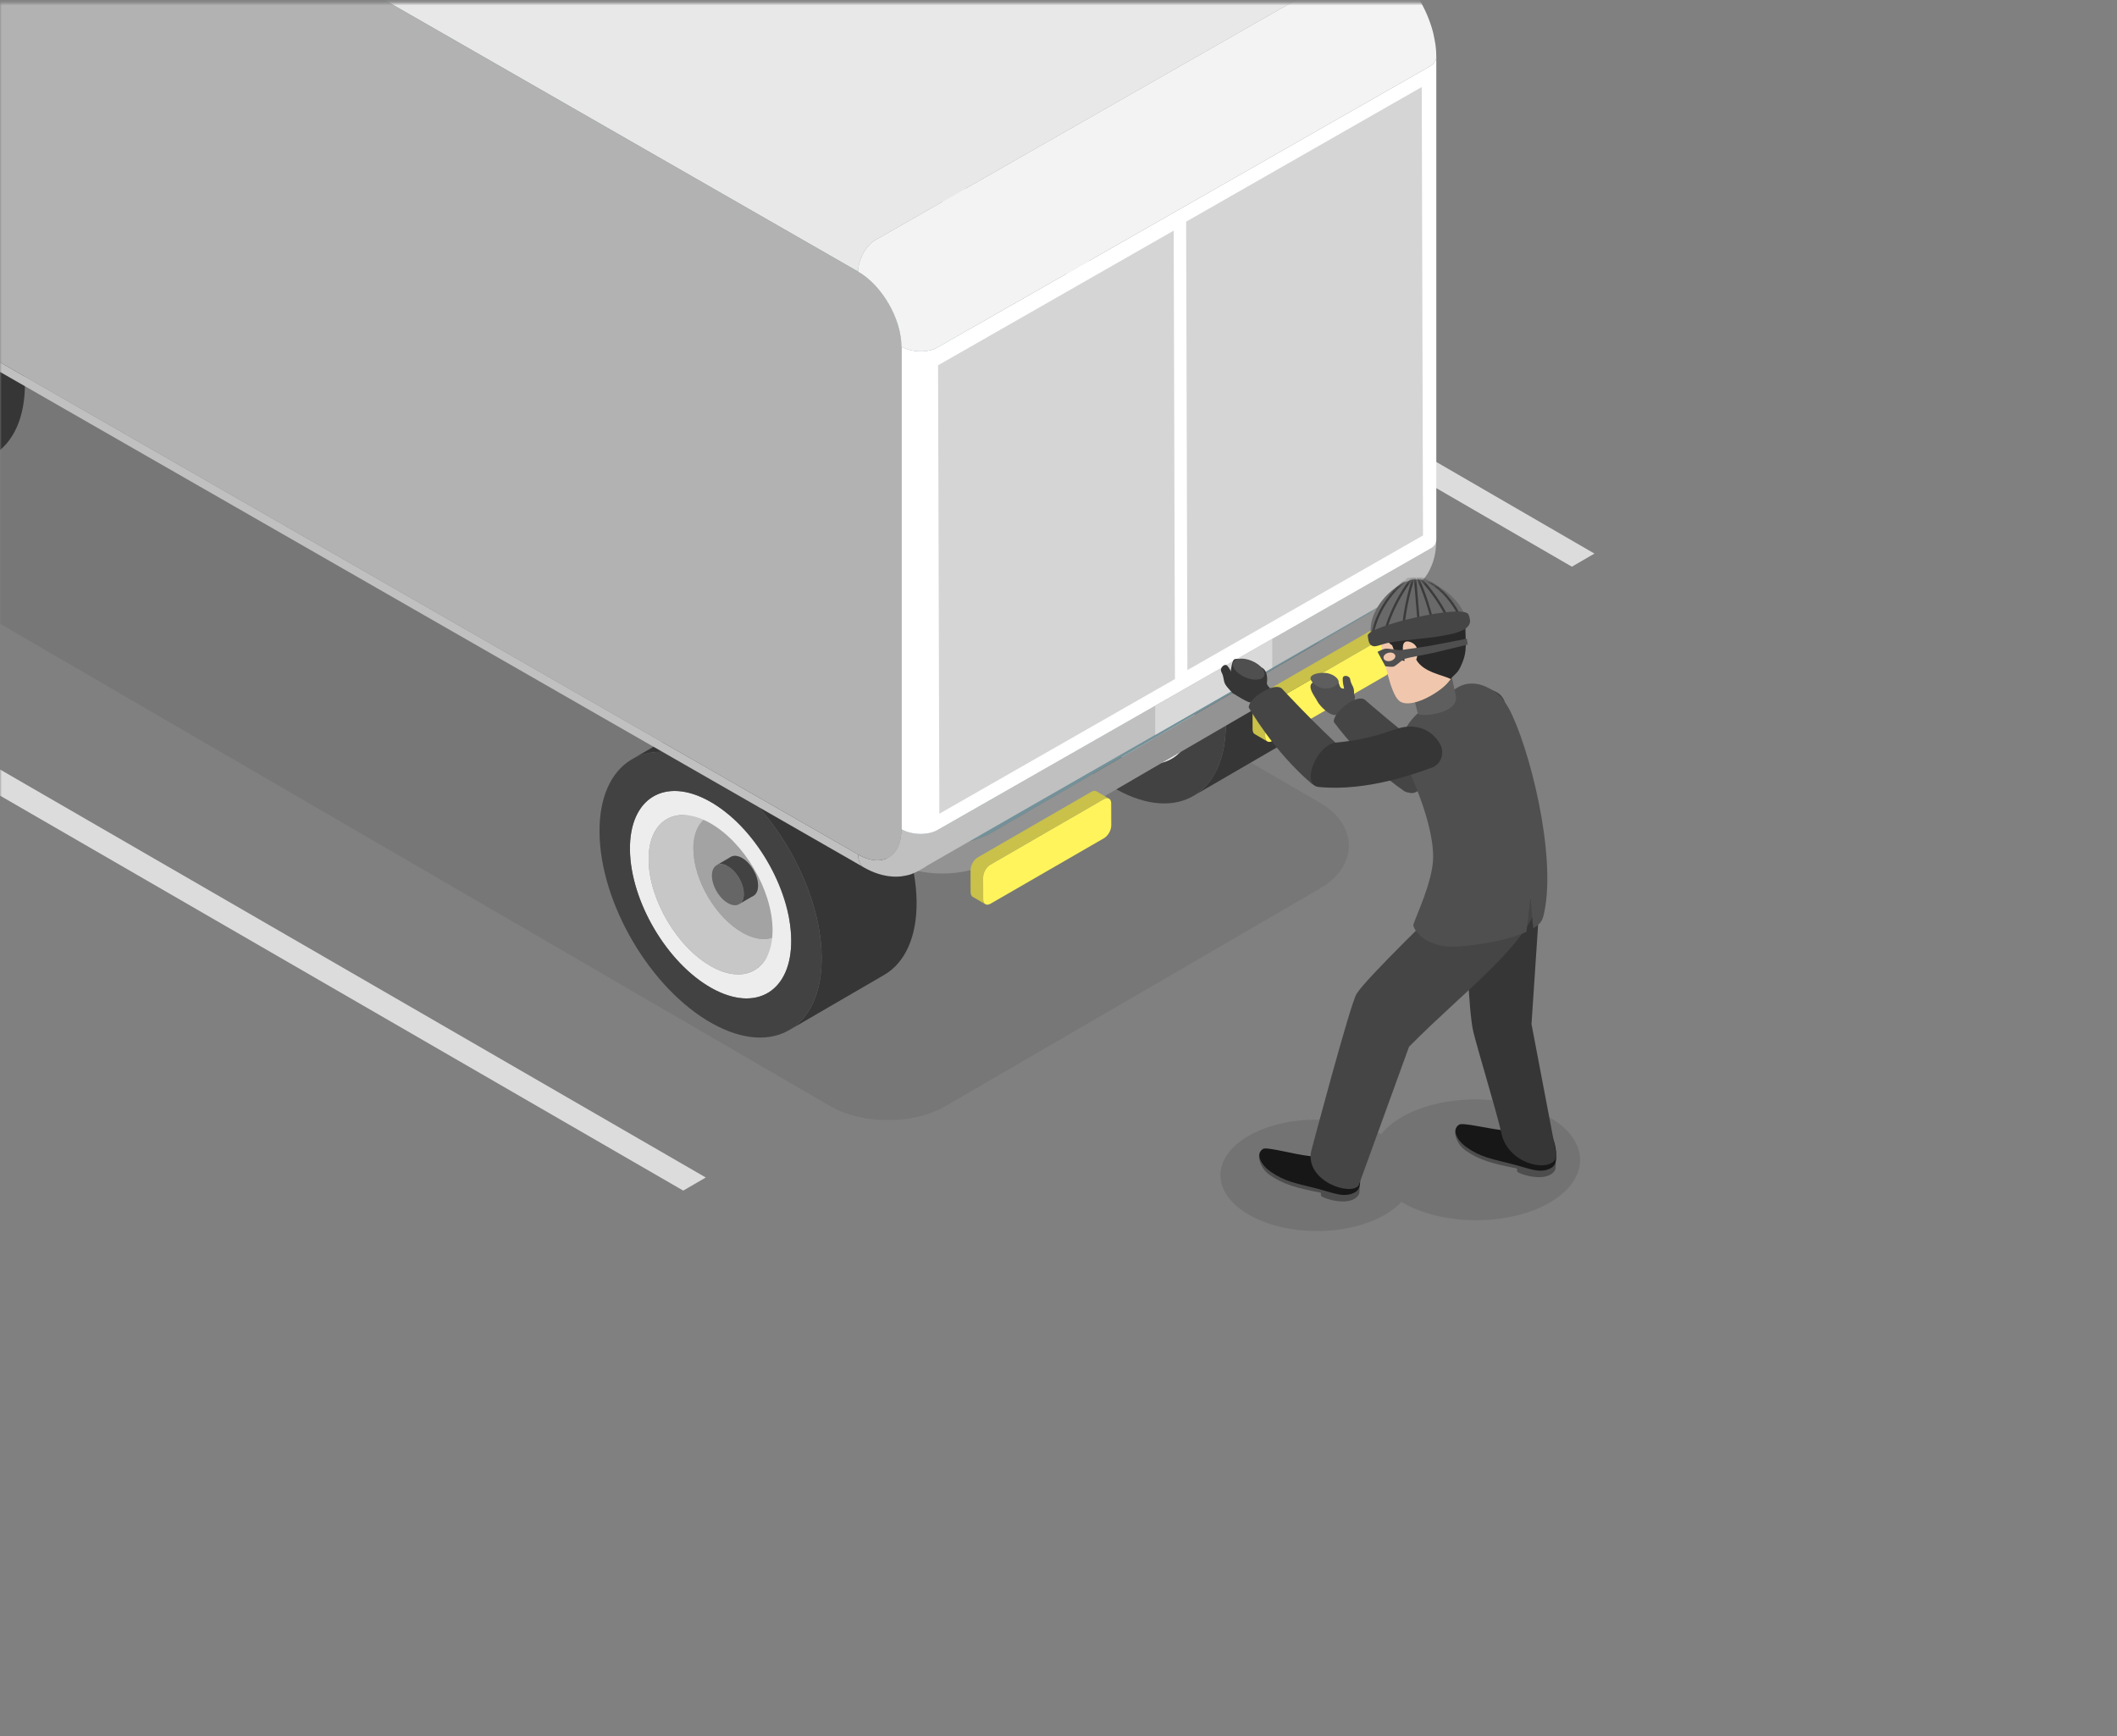 <svg width="578" height="474" viewBox="0 0 578 474" fill="none" xmlns="http://www.w3.org/2000/svg">
    <rect x="0" y="0" width="578" height="474" fill="#808080" stroke="none"/>
    <mask id="mask0_1347_15827" style="mask-type:alpha" maskUnits="userSpaceOnUse" x="0" y="0" width="578" height="474">
        <rect x="0.5" y="0.5" width="577" height="473" fill="#EDF4FF" stroke="#DFECFF"/>
    </mask>
    <g mask="url(#mask0_1347_15827)">
        <mask id="mask1_1347_15827" style="mask-type:luminance" maskUnits="userSpaceOnUse" x="-1" y="0" width="578" height="387">
            <path d="M577 0.833H-1V386.167H577V0.833Z" fill="white"/>
        </mask>
        <g mask="url(#mask1_1347_15827)">
            <path d="M192.697 321.479L186.542 325.057L-65.012 179.636L-58.856 176.058L192.697 321.479Z" fill="#DCDCDC"/>
            <path d="M435.323 151.138L429.165 154.716L208.883 27.086L215.039 23.508L435.323 151.138Z" fill="#DCDCDC"/>
            <g opacity="0.07">
                <path d="M242.429 305.817C236.535 305.817 230.923 304.451 226.626 301.969L-160.027 77.303C-165.017 74.422 -167.884 70.161 -167.89 65.614C-167.896 61.088 -165.065 56.845 -160.125 53.975L-57.819 -5.478C-53.542 -7.964 -47.939 -9.332 -42.04 -9.332C-36.141 -9.332 -30.534 -7.966 -26.237 -5.484L360.416 219.181C365.406 222.061 368.273 226.323 368.278 230.87C368.284 235.395 365.454 239.64 360.514 242.511L258.208 301.964C253.931 304.449 248.328 305.817 242.429 305.817Z" fill="black"/>
            </g>
            <path d="M-70.909 65.446L-44.988 50.381C-39.599 47.249 -32.175 47.607 -23.939 52.196C-7.19 61.529 6.58 84.832 6.816 104.243C6.938 114.11 3.539 121.071 -2.029 124.308L-27.95 139.372C-22.38 136.135 -18.983 129.172 -19.105 119.308C-19.342 99.895 -33.112 76.594 -49.86 67.261C-58.097 62.672 -65.518 62.315 -70.909 65.446Z" fill="#363636"/>
            <path d="M202.425 223.851C209.772 227.945 215.81 238.166 215.916 246.68C216.02 255.194 210.149 258.777 202.803 254.685C195.456 250.591 189.418 240.37 189.312 231.856C189.208 223.342 195.079 219.759 202.425 223.851ZM202.672 244.322C205.078 245.663 207.001 244.489 206.966 241.699C206.932 238.91 204.953 235.563 202.547 234.22C200.14 232.879 198.217 234.052 198.252 236.842C198.287 239.632 200.265 242.979 202.672 244.322Z" fill="#A3A3A3"/>
            <path d="M195.647 236.212L199.524 233.96C200.298 233.509 201.364 233.561 202.548 234.22C204.955 235.561 206.934 238.91 206.968 241.697C206.986 243.115 206.498 244.115 205.697 244.58L201.82 246.832C202.62 246.368 203.109 245.366 203.092 243.95C203.057 241.16 201.078 237.813 198.672 236.472C197.489 235.813 196.422 235.761 195.647 236.212Z" fill="#424242"/>
            <path d="M201.812 246.857C203.511 245.87 203.507 242.691 201.803 239.758C200.099 236.825 197.339 235.248 195.64 236.236C193.941 237.223 193.945 240.401 195.649 243.334C197.354 246.267 200.113 247.844 201.812 246.857Z" fill="#666666"/>
            <path d="M186.122 222.51C189.551 222.394 192.983 222.279 196.412 222.163C192.129 222.307 189.237 225.858 189.31 231.856C189.414 240.37 195.454 250.591 202.801 254.685C207.856 257.502 212.213 256.683 214.405 253.123C212.606 256.045 210.808 258.968 209.009 261.891C206.221 266.42 200.68 267.463 194.248 263.879C184.904 258.671 177.222 245.67 177.089 234.84C176.995 227.211 180.673 222.695 186.122 222.51Z" fill="#C7C7C7"/>
            <path d="M171.993 232.001C171.82 217.907 181.538 211.977 193.695 218.751C205.855 225.527 215.85 242.443 216.024 256.537C216.197 270.63 206.479 276.56 194.322 269.786C182.162 263.01 172.167 246.094 171.993 232.001ZM177.089 234.84C177.222 245.67 184.904 258.671 194.248 263.879C203.593 269.087 211.06 264.527 210.928 253.697C210.795 242.867 203.113 229.866 193.769 224.658C184.424 219.45 176.957 224.011 177.089 234.84Z" fill="#EDEDED"/>
            <path d="M172.531 207.305L198.452 192.24C203.841 189.107 211.265 189.466 219.501 194.055C236.25 203.388 250.02 226.691 250.257 246.102C250.378 255.968 246.979 262.929 241.411 266.166L215.49 281.231C221.06 277.994 224.457 271.031 224.335 261.166C224.098 241.753 210.328 218.452 193.58 209.119C185.343 204.53 177.922 204.174 172.531 207.305Z" fill="#363636"/>
            <path d="M163.684 227.369C163.447 207.956 176.829 199.785 193.578 209.119C210.326 218.454 224.096 241.755 224.333 261.166C224.57 280.58 211.188 288.751 194.439 279.416C177.691 270.081 163.921 246.78 163.684 227.369ZM171.993 232.001C172.167 246.094 182.162 263.01 194.322 269.786C206.481 276.562 216.197 270.63 216.024 256.537C215.85 242.443 205.855 225.527 193.695 218.751C181.536 211.975 171.82 217.907 171.993 232.001Z" fill="#424242"/>
            <path d="M312.76 159.928C320.106 164.022 326.144 174.243 326.25 182.757C326.354 191.271 320.484 194.854 313.137 190.762C305.791 186.668 299.753 176.447 299.647 167.933C299.541 159.419 305.413 155.836 312.76 159.928ZM313.006 180.397C315.413 181.738 317.335 180.564 317.301 177.775C317.266 174.985 315.287 171.638 312.881 170.295C310.475 168.954 308.552 170.128 308.586 172.917C308.621 175.707 310.6 179.054 313.006 180.397Z" fill="#A3A3A3"/>
            <path d="M305.982 172.287L309.858 170.035C310.633 169.584 311.698 169.636 312.883 170.295C315.289 171.636 317.268 174.985 317.303 177.773C317.32 179.191 316.833 180.191 316.031 180.655L312.155 182.907C312.954 182.443 313.444 181.441 313.426 180.025C313.392 177.235 311.413 173.888 309.006 172.547C307.824 171.889 306.756 171.837 305.982 172.287Z" fill="#424242"/>
            <path d="M312.152 182.934C313.851 181.947 313.847 178.769 312.143 175.836C310.438 172.903 307.679 171.326 305.98 172.313C304.281 173.3 304.285 176.478 305.989 179.412C307.693 182.345 310.453 183.922 312.152 182.934Z" fill="#666666"/>
            <path d="M296.458 158.585C299.888 158.469 303.319 158.354 306.748 158.238C302.465 158.383 299.574 161.933 299.647 167.931C299.751 176.445 305.791 186.666 313.137 190.76C318.193 193.577 322.549 192.758 324.742 189.198C322.942 192.121 321.144 195.043 319.345 197.966C316.557 202.496 311.016 203.538 304.585 199.954C295.24 194.747 287.559 181.745 287.426 170.916C287.331 163.286 291.009 158.77 296.458 158.585Z" fill="#C7C7C7"/>
            <path d="M282.33 168.076C282.156 153.982 291.875 148.052 304.032 154.826C316.191 161.602 326.187 178.518 326.36 192.612C326.533 206.705 316.815 212.636 304.658 205.861C292.499 199.085 282.503 182.169 282.33 168.076ZM287.426 170.916C287.559 181.745 295.24 194.747 304.585 199.954C313.929 205.162 321.397 200.602 321.264 189.772C321.131 178.942 313.449 165.941 304.105 160.733C294.761 155.525 287.293 160.086 287.426 170.916Z" fill="#EDEDED"/>
            <path d="M282.865 143.38L308.787 128.315C314.176 125.182 321.599 125.541 329.836 130.13C346.584 139.463 360.354 162.766 360.591 182.177C360.712 192.043 357.314 199.004 351.746 202.241L325.824 217.306C331.394 214.069 334.791 207.106 334.67 197.242C334.433 177.828 320.663 154.527 303.914 145.195C295.678 140.605 288.256 140.249 282.865 143.38Z" fill="#363636"/>
            <path d="M274.02 163.446C273.783 144.033 287.166 135.862 303.914 145.197C320.663 154.529 334.433 177.832 334.67 197.243C334.907 216.657 321.524 224.828 304.775 215.493C288.027 206.16 274.257 182.857 274.02 163.446ZM282.33 168.076C282.503 182.169 292.499 199.085 304.658 205.861C316.817 212.638 326.533 206.705 326.36 192.612C326.187 178.518 316.191 161.602 304.032 154.826C291.873 148.05 282.156 153.982 282.33 168.076Z" fill="#424242"/>
            <path d="M36.938 -51.362L22.975 -43.249C-7.871 -25.323 -37.335 -13.36 -42.826 -16.53L-43.053 63.88C-37.58 73.361 -8.131 66.513 22.715 48.588L36.678 40.474C64.152 24.508 83.473 5.134 83.504 -5.609C83.565 -27.722 83.629 -49.83 83.692 -71.943L83.716 -79.998L83.739 -88.042C83.723 -82.643 64.412 -67.328 36.94 -51.362H36.938Z" fill="#D6CF02"/>
            <g style="mix-blend-mode:multiply">
                <path d="M22.715 48.588L36.678 40.474C64.152 24.508 83.473 5.134 83.504 -5.609C83.506 -6.629 83.509 -7.648 83.511 -8.667C80.147 -8.21 76.953 -7.234 74.337 -5.713L-27.97 53.742C-31.698 55.909 -33.557 58.747 -33.553 61.589C-33.553 61.579 -33.555 61.572 -33.555 61.562L-33.586 68.099C-21.299 68.762 0.337 61.596 22.715 48.59V48.588Z" fill="#CCCCCC"/>
            </g>
            <path d="M373.199 167.792L270.893 227.247C263.412 231.596 251.231 231.596 243.7 227.247L-25.611 71.76C-29.401 69.573 -31.293 66.698 -31.285 63.83L-31.324 71.806C-31.331 74.675 -29.439 77.547 -25.65 79.736L243.662 235.224C251.193 239.572 263.371 239.572 270.855 235.224L373.161 175.771C376.877 173.611 378.738 170.783 378.746 167.95L378.785 159.974C378.777 162.806 376.916 165.635 373.199 167.794V167.792Z" fill="#939393"/>
            <path d="M373.111 152.042C380.642 156.39 380.68 163.444 373.199 167.792L270.893 227.247C263.412 231.596 251.232 231.596 243.7 227.247L-25.611 71.76C-33.143 67.411 -33.181 60.358 -25.7 56.009L76.606 -3.446C84.087 -7.794 96.268 -7.794 103.799 -3.446L373.111 152.042Z" fill="#749199"/>
            <path d="M299.369 216.052C299.003 215.84 298.498 215.869 297.938 216.192L266.992 234.058C265.88 234.7 264.984 236.253 264.988 237.528L265.005 243.574C265.005 244.208 265.231 244.655 265.591 244.865L269.024 246.861C268.664 246.651 268.441 246.206 268.439 245.57L268.421 239.524C268.417 238.247 269.313 236.696 270.425 236.054L301.371 218.188C301.93 217.865 302.437 217.836 302.803 218.048L299.369 216.052Z" fill="#C9C149"/>
            <path d="M301.373 218.188C302.485 217.547 303.386 218.061 303.39 219.339L303.408 225.384C303.411 226.662 302.516 228.213 301.404 228.854L270.458 246.72C269.346 247.362 268.444 246.847 268.44 245.57L268.423 239.524C268.419 238.247 269.315 236.696 270.427 236.054L301.373 218.188Z" fill="#FFF45C"/>
            <path d="M376.355 171.615C375.989 171.403 375.484 171.432 374.924 171.756L343.977 189.622C342.866 190.263 341.97 191.816 341.974 193.092L341.991 199.137C341.991 199.771 342.216 200.218 342.577 200.428L346.01 202.424C345.65 202.214 345.426 201.769 345.424 201.133L345.407 195.088C345.403 193.81 346.299 192.259 347.411 191.618L378.357 173.752C378.916 173.428 379.422 173.399 379.788 173.611L376.355 171.615Z" fill="#C9C149"/>
            <path d="M378.359 173.752C379.47 173.11 380.372 173.624 380.376 174.902L380.393 180.948C380.397 182.225 379.501 183.776 378.39 184.418L347.443 202.284C346.332 202.925 345.43 202.411 345.426 201.133L345.409 195.088C345.405 193.81 346.301 192.259 347.413 191.618L378.359 173.752Z" fill="#FFF45C"/>
            <path d="M-25.131 -49.516V-36.34V-23.163V3.188V16.364V69.066C-25.12 70.949 -24.933 72.241 -24.895 72.48C-24.752 73.399 -24.511 74.615 -24.311 75.522C-24.205 76.004 -24.012 76.636 -23.873 77.11C-23.625 77.964 -22.662 81.019 -20.648 84.501C-18.685 87.899 -16.616 90.198 -15.818 91.028C-15.458 91.404 -14.98 91.907 -14.595 92.256C-13.909 92.878 -12.97 93.679 -12.248 94.259C-11.83 94.595 -11.235 94.997 -10.787 95.296C-10.416 95.543 -9.901 95.841 -9.522 96.074L15.014 110.149L39.55 124.223L64.087 138.295L88.623 152.368L113.159 166.442L137.695 180.514L162.231 194.587L186.767 208.659L211.303 222.731L235.839 236.804C234.895 236.262 234.302 235.039 234.302 233.299L-11.059 92.566C-17.581 88.83 -22.883 79.644 -22.879 72.091C-23.313 71.843 -23.675 71.571 -23.983 71.288C-23.675 71.571 -23.311 71.843 -22.879 72.091V-59.658C-24.37 -60.514 -25.128 -61.62 -25.128 -62.693V-49.516H-25.131Z" fill="#C0C0C0"/>
            <path d="M246.118 226.392C246.122 233.948 240.818 237.05 234.298 233.307C234.298 235.045 234.891 236.268 235.835 236.81C236.839 237.374 239.897 239.095 243.719 239.32C244.818 239.385 245.571 239.31 245.893 239.28C246.519 239.218 247.342 239.046 247.954 238.908C248.289 238.833 248.731 238.692 249.049 238.561C249.615 238.328 250.355 237.979 250.898 237.696L252.07 237.023C252.393 236.835 252.823 236.574 253.122 236.345C253.607 235.971 387.495 159.413 387.917 158.968C388.349 158.512 388.896 157.876 389.266 157.369C389.607 156.901 390.015 156.24 390.273 155.722C390.58 155.113 390.936 154.275 391.167 153.633C391.36 153.098 391.558 152.36 391.682 151.805C391.795 151.3 391.924 150.62 391.98 150.106C392.067 149.275 392.129 148.16 392.154 147.326C392.154 148.283 391.551 149.212 390.331 149.911L255.917 226.635C254.848 227.247 253.472 227.589 252.025 227.664C249.971 227.77 247.775 227.34 246.12 226.39L246.118 226.392Z" fill="#C0C0C0"/>
            <path d="M-11.063 -66.571L234.298 74.162C234.298 70.893 236.396 67.037 238.984 65.554L373.398 -11.17C374.609 -11.865 375.713 -11.917 376.546 -11.44C294.684 -58.217 212.974 -105.26 131.185 -152.173C130.352 -152.651 129.248 -152.599 128.037 -151.903L-6.377 -75.179C-8.965 -73.696 -11.063 -69.841 -11.063 -66.571Z" fill="#E8E8E8"/>
            <path d="M246.118 94.635V226.392C247.765 227.336 249.946 227.768 251.991 227.668C253.449 227.596 254.838 227.255 255.915 226.637L390.329 149.913C390.878 149.597 391.487 149.214 391.788 148.697C392.154 148.067 392.152 147.327 392.152 147.327C392.152 147.327 392.152 85.842 392.152 55.098C392.152 41.921 392.152 28.747 392.152 15.57C392.152 16.526 391.549 17.457 390.329 18.156L255.915 94.88C254.886 95.469 253.576 95.808 252.191 95.899C250.089 96.038 247.819 95.61 246.118 94.635Z" fill="white"/>
            <path d="M-22.883 -59.658C-22.887 -67.215 -17.583 -70.317 -11.063 -66.571C70.724 -19.661 152.511 27.25 234.298 74.162C240.82 77.898 246.122 87.084 246.118 94.637C246.118 138.555 246.118 182.476 246.118 226.394C246.122 233.95 240.818 237.052 234.298 233.307C152.511 186.396 70.724 139.486 -11.063 92.573C-17.585 88.838 -22.887 79.651 -22.883 72.099C-22.883 28.18 -22.883 -15.74 -22.883 -59.658Z" fill="#B2B2B2"/>
            <path d="M234.298 74.16C240.82 77.896 246.122 87.082 246.118 94.635C247.821 95.612 250.093 96.04 252.195 95.899C253.578 95.806 254.888 95.469 255.915 94.88L390.329 18.156C391.549 17.457 392.152 16.528 392.152 15.57C392.14 13.688 391.953 12.395 391.915 12.154C391.772 11.235 391.531 10.02 391.331 9.112C391.225 8.631 391.032 7.999 390.894 7.525C390.645 6.671 389.682 3.615 387.668 0.134C387.181 -0.708 386.466 -1.791 385.925 -2.6C385.651 -3.007 385.247 -3.521 384.956 -3.916C384.696 -4.267 383.634 -5.569 382.838 -6.396C382.478 -6.771 382 -7.274 381.615 -7.623C380.929 -8.243 379.991 -9.047 379.268 -9.627C378.85 -9.962 378.255 -10.364 377.808 -10.663C377.436 -10.91 376.921 -11.208 376.542 -11.441C375.71 -11.919 374.606 -11.867 373.394 -11.172L238.98 65.552C236.392 67.035 234.294 70.891 234.294 74.16H234.298Z" fill="#F3F3F3"/>
            <path d="M320.449 62.968L320.796 185.396L256.468 222.159L256.119 99.731L320.449 62.968Z" fill="#D5D5D5"/>
            <path d="M388.173 23.761L388.52 146.189L324.192 182.95L323.846 60.521L388.173 23.761Z" fill="#D5D5D5"/>
            <g style="mix-blend-mode:multiply">
                <path d="M315.403 200.629C326.26 194.409 337.288 188.09 347.366 182.312V174.436L315.403 192.681V200.629Z" fill="#D9D9D9"/>
            </g>
            <g opacity="0.1">
                <path d="M385.76 320.964C385.783 312.566 374.04 305.726 359.53 305.685C345.021 305.644 333.239 312.419 333.216 320.817C333.192 329.214 344.936 336.055 359.445 336.095C373.955 336.136 385.736 329.361 385.76 320.964Z" fill="black"/>
                <path d="M431.42 316.735C431.445 307.629 418.711 300.211 402.978 300.167C387.245 300.123 374.47 307.469 374.445 316.576C374.419 325.682 387.153 333.1 402.886 333.144C418.619 333.188 431.394 325.841 431.42 316.735Z" fill="black"/>
            </g>
            <path d="M345.191 194.205C344.263 193.606 342.349 191.29 341.592 191.78C341.105 192.094 337.562 189.889 336.712 189.308C335.232 188.296 335.974 180.574 336.985 180.021C338.282 179.31 343.241 181.72 344.503 182.275C345.727 182.813 346.185 184.645 345.891 186.518C345.783 187.204 347.725 188.795 348.118 189.144C349.686 190.535 346.199 194.868 345.191 194.207V194.205Z" fill="#363636"/>
            <path d="M365.76 191.504L369.45 191.429C369.45 191.429 369.779 189.431 369.66 188.402C369.537 187.327 368.88 186.986 368.629 185.412C368.496 184.58 367.2 184.271 366.758 184.77C366.219 185.379 367.194 188.853 367.194 188.853L365.76 191.506V191.504Z" fill="#4F4F4F"/>
            <path d="M372.517 194.115C371.874 193.217 369.465 191.423 369.918 190.643C370.209 190.14 369.14 188.782 369.303 187.313L367.774 187.695C367.259 188.048 366.149 188.283 365.793 187.315C365.18 185.655 365.338 185.339 363.81 184.714C362.649 184.238 358.447 185.805 357.944 186.841C357.298 188.171 359.04 190.207 359.657 191.44C360.254 192.635 363.013 195.583 364.868 195.195C365.548 195.053 367.234 196.914 367.602 197.29C369.068 198.785 373.228 195.089 372.517 194.117V194.115Z" fill="#4F4F4F"/>
            <path d="M372.619 191.015C370.354 189.388 363.943 194.479 364.163 197.086C364.163 197.086 372.086 208.22 383.362 215.961C387.058 218.499 394.666 208.57 392.127 206.723C382.303 199.569 372.621 191.017 372.621 191.017L372.619 191.015Z" fill="#454545"/>
            <path d="M386.528 216.273C398.56 210.487 407.573 198.875 410.114 195.754C412.06 193.363 410.813 190.194 408.794 189.061C404.698 186.764 400.454 187.732 397.412 190.633C395.24 192.704 392.518 197.336 384.314 203.411C379.927 206.659 382.012 218.445 386.526 216.273H386.528Z" fill="#454545"/>
            <path d="M414.253 319.897C415.16 320.729 422.433 322.991 424.533 319.521C424.847 319.001 424.749 317.3 424.749 317.3L414.029 317.67L414.253 319.899V319.897Z" fill="#4D4D4D"/>
            <path d="M423.917 318.814C421.84 321.319 418.611 319.893 413.509 318.878C407.708 317.722 403.868 316.774 400.067 314.059C397.196 312.007 396.338 307.615 398.514 307.64C403.155 307.695 405.702 309.944 412.833 311.718C417.491 312.878 420.389 311.489 422.697 312.73C424.499 313.699 425.626 316.753 423.919 318.814H423.917Z" fill="#4D4D4D"/>
            <path d="M423.437 318.924C420.408 320.508 417.724 319.049 412.935 317.832C407.143 316.36 404.353 315.955 400.512 313.298C397.864 311.468 396.217 308.458 398.365 307.052C399.377 306.389 406.118 308.146 410.548 308.605C411.546 308.709 409.06 304.229 410.262 304.53C414.921 305.69 421.36 307.507 423.188 309.383C424.298 310.522 425.277 314.614 424.772 317.107C424.585 318.03 424.019 318.618 423.435 318.924H423.437Z" fill="#171717"/>
            <path d="M360.709 326.523C361.616 327.353 368.887 329.617 370.989 326.147C371.303 325.627 371.205 323.926 371.205 323.926L360.485 324.296L360.709 326.525V326.523Z" fill="#4D4D4D"/>
            <path d="M370.373 325.44C368.296 327.945 365.067 326.519 359.965 325.504C354.164 324.348 350.324 323.4 346.523 320.685C343.652 318.633 342.794 314.24 344.97 314.265C349.611 314.321 352.158 316.57 359.289 318.344C363.947 319.504 366.845 318.115 369.153 319.356C370.955 320.325 372.082 323.379 370.375 325.44H370.373Z" fill="#4D4D4D"/>
            <path d="M369.895 325.552C366.866 327.136 364.182 325.677 359.393 324.459C353.601 322.987 350.811 322.583 346.969 319.926C344.322 318.096 342.675 315.086 344.823 313.68C345.835 313.017 353.31 315.188 357.74 315.649C358.738 315.753 358.341 311.971 359.545 312.269C364.204 313.429 367.82 314.134 369.648 316.011C370.758 317.15 371.737 321.242 371.232 323.735C371.045 324.658 370.479 325.245 369.895 325.552Z" fill="#171717"/>
            <path d="M420.447 244.979L418.144 279.607L424.921 315.159C425.231 320.473 411.867 318.826 409.889 309.266C408.918 304.58 403.729 287.571 402.284 281.801C400.826 275.969 400.242 252.641 400.242 252.641L420.447 244.979Z" fill="#363636"/>
            <path d="M420.447 244.979C417.493 257.87 400.577 269.7 384.705 285.783L370.966 323.614C368.847 326.663 356.368 322.519 357.98 314.335C357.98 314.335 368.587 274.32 370.361 271.368C372.904 267.141 394.498 246.364 394.498 246.364L420.445 244.977L420.447 244.979Z" fill="#454545"/>
            <path d="M396.198 258.465C390.36 258.334 386.536 255.203 385.848 252.635C386.314 250.585 391.291 240.688 391.291 233.923C391.291 222.61 382.596 206.068 382.596 206.068C381.23 200.679 385.505 195.294 390.217 192.334L397.807 187.793C402.812 184.649 409.195 188.242 411.977 193.454C417.514 203.833 424.957 233.099 421.649 248.975C421.148 251.379 420.805 252.061 418.638 253.412C418.447 252.55 417.9 244.751 417.9 244.751C417.9 244.751 416.856 253.494 416.761 254.41C410.351 257.334 399.639 258.542 396.196 258.463L396.198 258.465Z" fill="#4F4F4F"/>
            <path d="M397.336 189.313C399.284 195.005 387.331 195.874 387.108 194.824L384.22 183.125L395.508 180.433C395.508 180.433 396.579 185.949 397.334 189.313H397.336Z" fill="#5E5E5E"/>
            <path d="M399.306 171.596C400.444 178.262 400.04 180.74 395.294 186.385C392.892 189.244 384.817 193.897 381.91 191.248C379.53 189.078 377.908 179.834 377.087 176.179C375.266 168.058 379.575 163.009 386.206 161.525C392.838 160.041 397.903 163.392 399.304 171.596H399.306Z" fill="#F0C7AD"/>
            <path d="M400.095 171.935C400.294 177.1 400.382 178.58 398.799 181.979C397.893 183.921 397.306 183.84 396.098 185.412C394.142 184.289 388.593 183.643 386.657 180.067C386.624 180.302 388.169 176.499 385.229 175.345C382.478 174.266 383.01 177.412 383.15 178.283C383.299 179.198 383.466 180.235 383.486 180.487C383.233 180.403 381.964 179.996 381.428 179.984C381.239 179.69 380.262 176.258 380.02 176.123C377.927 174.981 378.476 171.813 376.388 170.465C373.02 168.288 377.785 162.483 386.21 160.77C392.87 159.415 399.778 163.621 400.095 171.937V171.935Z" fill="#292929"/>
            <path d="M349.975 187.988C347.89 186.134 340.983 190.523 340.929 193.136C340.929 193.136 347.654 205.035 358.067 213.911C361.479 216.82 370.084 207.75 367.749 205.644C358.72 197.504 349.975 187.986 349.975 187.986V187.988Z" fill="#454545"/>
            <path d="M360.048 214.859C373.334 216.179 387.073 210.952 390.867 209.609C393.772 208.58 394.356 205.226 393.219 203.207C390.915 199.114 386.786 197.733 382.678 198.627C379.746 199.265 375.012 201.806 364.847 202.725C359.41 203.216 355.064 214.366 360.048 214.859Z" fill="#363636"/>
            <path d="M340.213 187.026L336.787 189.464C336.787 189.464 335.13 187.859 334.541 186.838C333.924 185.77 334.294 185.013 333.454 183.404C333.011 182.555 333.988 181.391 334.729 181.547C335.637 181.738 337.101 185.576 337.101 185.576L340.213 187.028V187.026Z" fill="#363636"/>
            <path d="M345.155 184.522C345.685 183.3 344.221 181.489 341.885 180.477C339.55 179.466 337.227 179.636 336.698 180.859C336.168 182.081 337.632 183.893 339.968 184.904C342.303 185.916 344.626 185.745 345.155 184.522Z" fill="#4F4F4F"/>
            <path d="M357.803 185.123C357.853 184.229 359.607 183.597 361.72 183.713C363.834 183.826 365.512 185.217 365.464 186.111C365.415 187.005 363.733 188.071 361.62 187.955C359.506 187.841 357.753 186.017 357.803 185.123Z" fill="#5E5E5E"/>
            <path d="M374.245 172.738C374.509 176.409 374.856 174.405 380.601 173.94C387.875 173.353 401.172 173.574 400.531 170.008C399.24 162.827 390.601 157.756 386.025 158.232C381.449 158.708 373.719 165.461 374.243 172.738H374.245Z" fill="#696969"/>
            <mask id="mask2_1347_15827" style="mask-type:luminance" maskUnits="userSpaceOnUse" x="374" y="158" width="27" height="17">
                <path d="M374.245 172.738C374.509 176.409 374.856 174.405 380.601 173.94C387.875 173.353 401.172 173.574 400.531 170.008C399.24 162.827 390.601 157.756 386.025 158.232C381.449 158.708 373.719 165.461 374.243 172.738H374.245Z" fill="white"/>
            </mask>
            <g mask="url(#mask2_1347_15827)">
                <path d="M386.567 156.627L385.935 156.679L387.37 174.093L388.001 174.041L386.567 156.627Z" fill="#3B3B3B"/>
                <path d="M383.129 174.505L382.497 174.465C382.908 168.093 384.091 162.049 386.01 156.5L386.609 156.706C384.707 162.201 383.538 168.189 383.131 174.503L383.129 174.505Z" fill="#3B3B3B"/>
                <path d="M377.767 175.896L377.141 175.796C378.17 169.37 381.193 162.851 386.125 156.421L386.628 156.807C381.761 163.151 378.779 169.575 377.767 175.894V175.896Z" fill="#3B3B3B"/>
                <path d="M374.762 175.443L374.13 175.411C374.423 169.553 378.347 161.093 386.274 156.363L386.597 156.907C378.869 161.517 375.045 169.746 374.76 175.441L374.762 175.443Z" fill="#3B3B3B"/>
                <path d="M391.635 173.73C390.499 167.507 388.639 161.697 386.114 156.458L386.684 156.182C389.235 161.471 391.111 167.336 392.258 173.615L391.635 173.729V173.73Z" fill="#3B3B3B"/>
                <path d="M397.121 174.488C395.381 168.328 391.674 162.298 386.102 156.56L386.557 156.119C392.202 161.932 395.961 168.053 397.729 174.314L397.121 174.486V174.488Z" fill="#3B3B3B"/>
                <path d="M400.053 173.686C399.107 168.051 394.051 159.269 385.769 157.385L385.909 156.768C394.477 158.716 399.702 167.773 400.679 173.582L400.055 173.686H400.053Z" fill="#3B3B3B"/>
            </g>
            <path d="M399.999 171.696C401.465 170.735 401.448 169.602 401.307 169.012C401.142 168.32 401.219 168.421 400.937 167.777C399.608 164.729 373.174 170.987 373.44 173.553C373.583 174.923 373.773 175.779 374.463 176.22C375.13 176.646 375.864 176.416 376.881 176.098C377.783 175.817 379.016 175.43 380.877 175.174C382.299 174.977 383.958 174.8 385.715 174.611C391.501 173.989 397.485 173.347 399.999 171.698V171.696Z" fill="#454545"/>
            <path d="M378.237 181.903C378.237 181.903 379.898 182.135 380.434 182.007C381.158 181.836 382.798 180.104 383.509 179.886C385.565 179.258 389.445 178.717 391.531 178.206C393.905 177.624 400.724 175.992 400.724 175.992L400.498 174.366C400.498 174.366 393.05 175.854 390.325 176.328C388.593 176.63 384.279 177.25 382.534 177.474C381.455 177.611 379.156 176.915 378.089 177.123C377.559 177.225 376.107 177.969 376.107 177.969L378.237 181.903Z" fill="#4F4F4F"/>
            <path d="M377.754 179.693C377.893 180.312 378.719 180.651 379.6 180.455C380.482 180.258 381.083 179.597 380.946 178.981C380.808 178.362 379.981 178.023 379.101 178.22C378.218 178.416 377.617 179.077 377.754 179.693Z" fill="#F0C7AD"/>
        </g>
    </g>
</svg>

